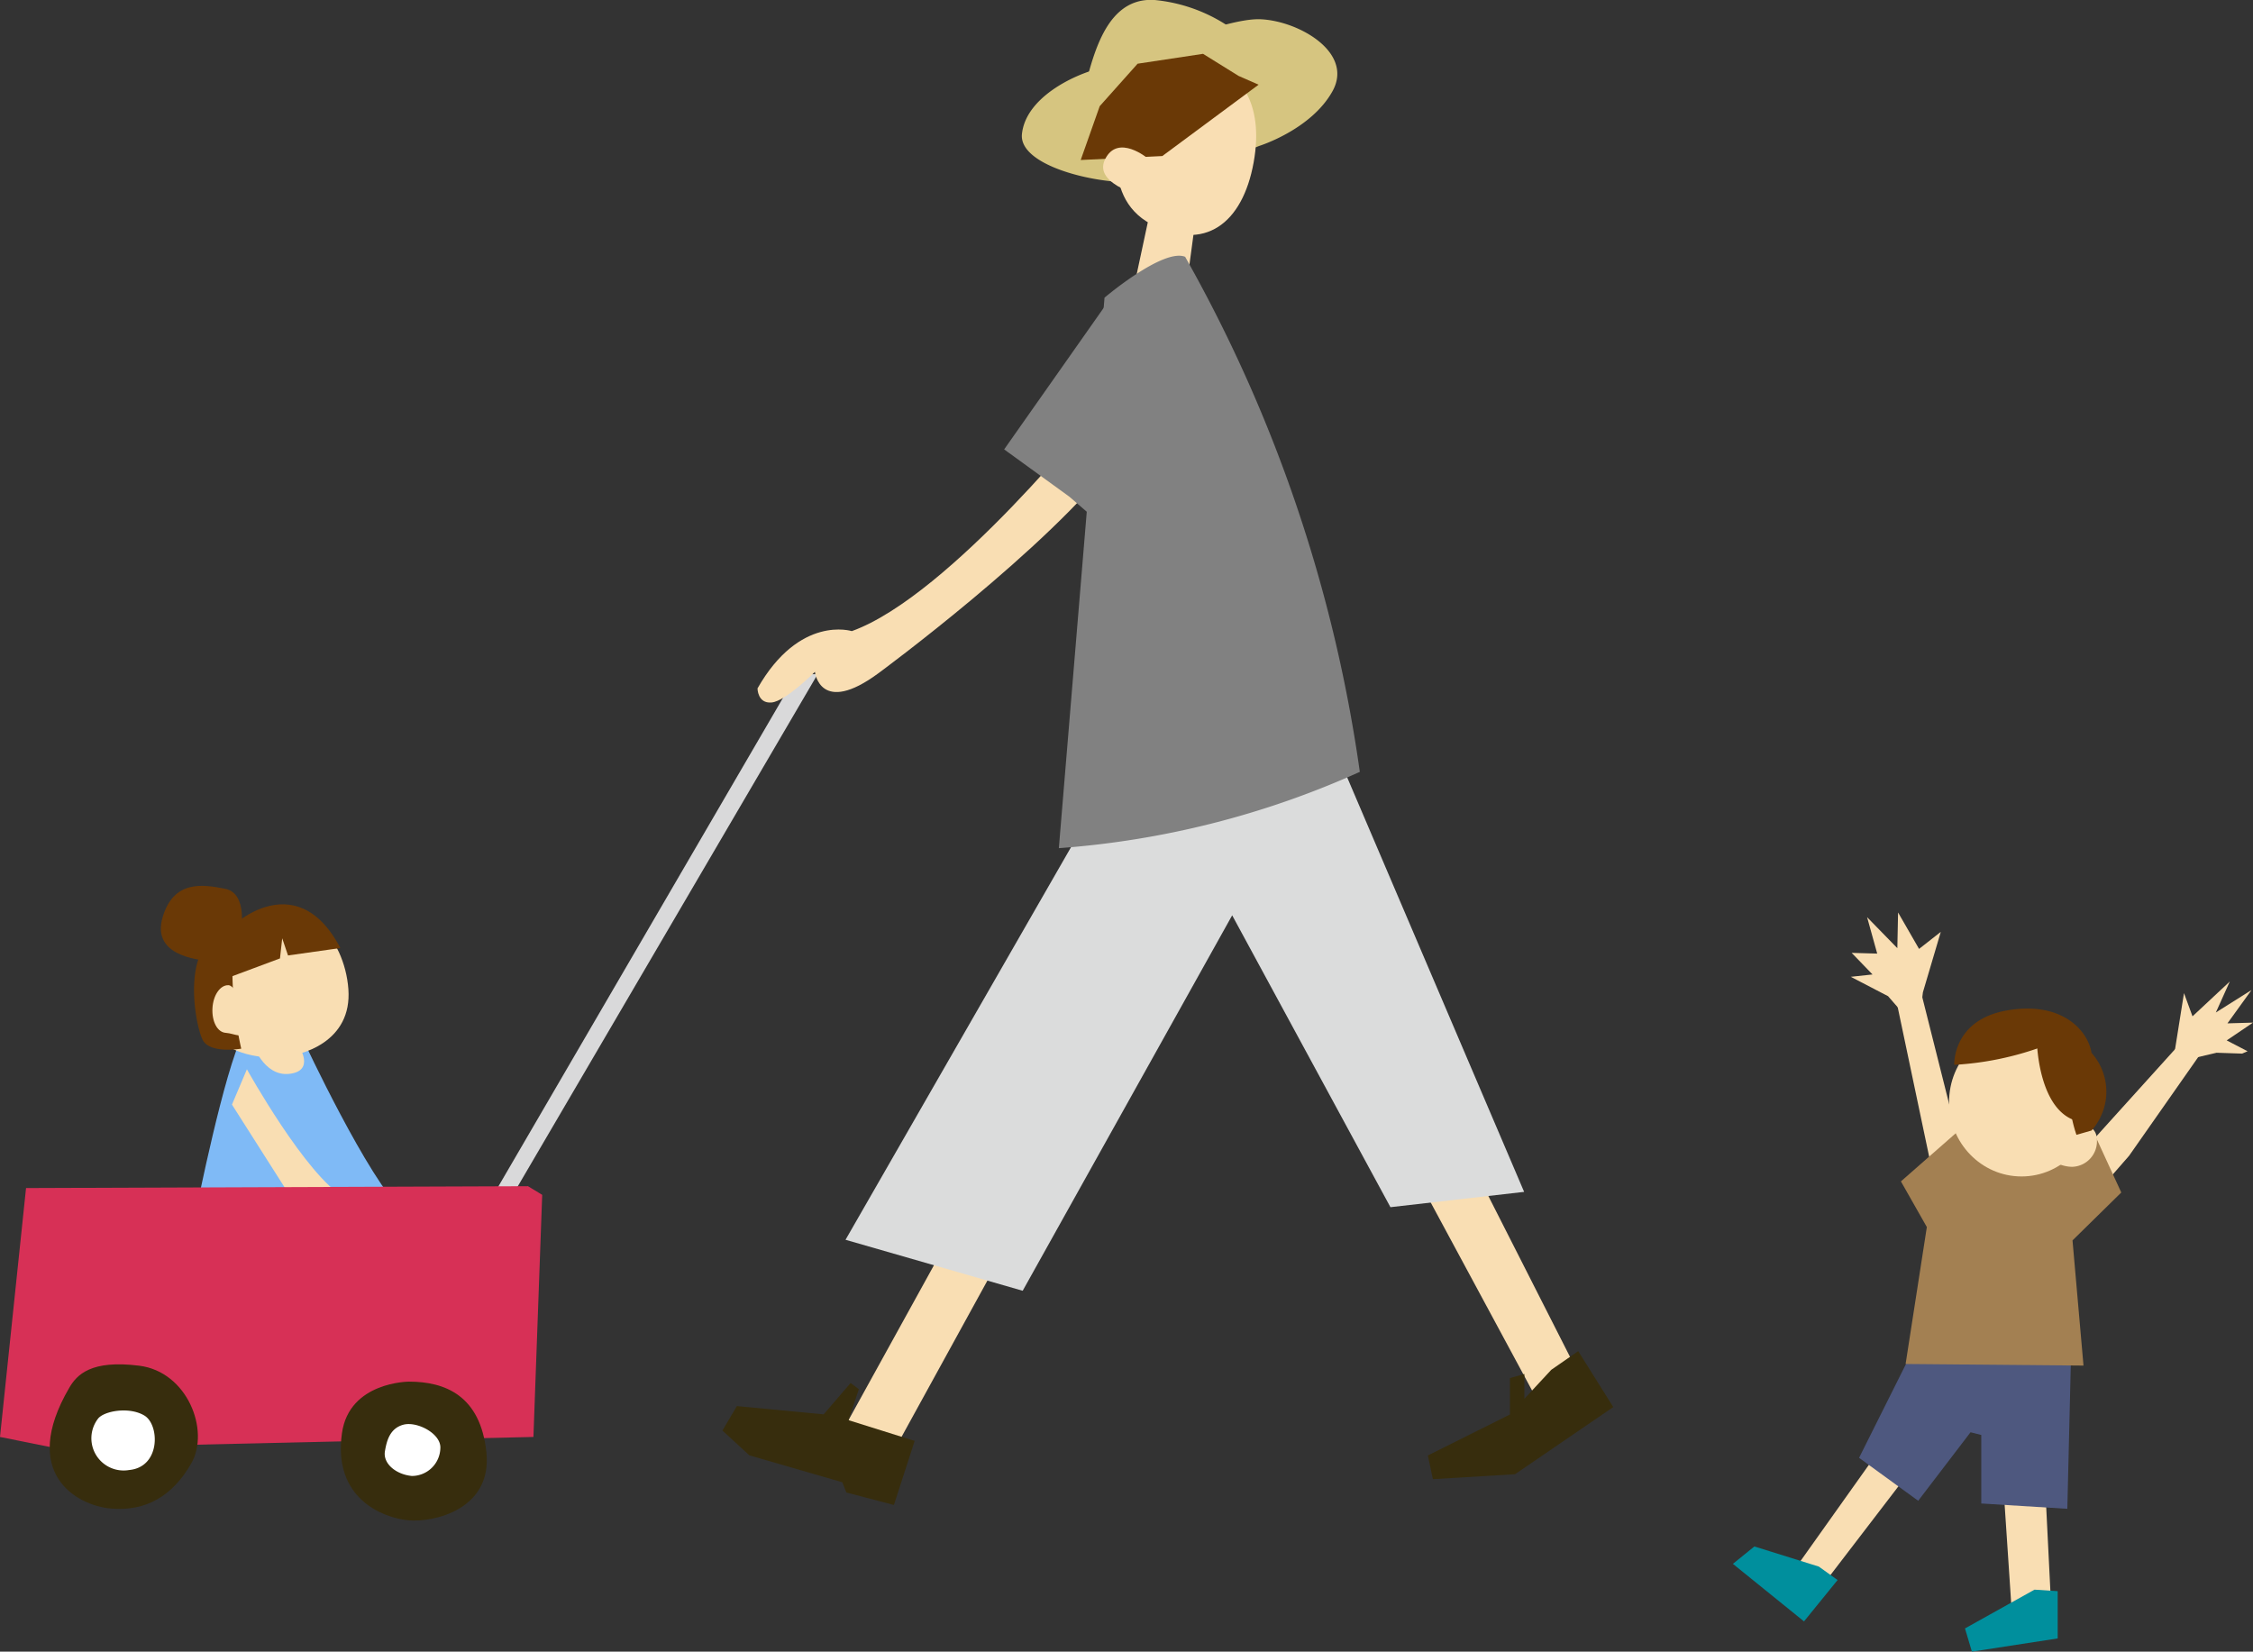 <svg xmlns="http://www.w3.org/2000/svg" viewBox="0 0 182.5 133.78"><rect x="0" y="0" width="182.5" height="133.78" fill="#333333" stroke="none"/><defs><style>.cls-2{fill:#f9deb3}.cls-3{fill:#6a3906}.cls-6{fill:#372d0d}.cls-7{fill:#fff}.cls-9{fill:#d6c580}.cls-10{fill:#818181}</style></defs><g id="レイヤー_2" data-name="レイヤー 2"><g id="PCtext_des" data-name="PCtext+des"><path d="M24.6 84.31s5.23 11.24 8.1 13.87L15.9 98s2.26-11.3 3.79-14.23 4.91.54 4.91.54z" fill="#7fbaf6"/><path class="cls-2" d="M17 83.07c.68 1.93 3.33 2.65 5.43 2.58s6.1-1.31 5.79-5.53-3.67-8.06-7.83-5.64S16 80.37 17 83.07z"/><path class="cls-3" d="M27.57 76.79l-4.24.6-.47-1.39-.18 1.63-4.29 1.6s-.7-2.34-.39-3.23 5.93-6.16 9.57.79z"/><path class="cls-3" d="M18.83 77.87a29.56 29.56 0 00.71 7.07s-2.4.42-3.07-.62-2.16-9 2.67-8.81-.31 2.36-.31 2.36z"/><path class="cls-3" d="M19.5 75.53s.63-3.16-1.26-3.54-4.17-.68-5.06 2.28 2.36 3.51 4.37 3.62 1.95-2.36 1.95-2.36z"/><path class="cls-2" d="M24.21 84.74s1.35 2-.77 2.24-3-2.53-3-2.53zM20 86.61s4.82 8.67 7.92 10.39l-4.13.33-5-7.86zm0-3.35c-.06 1.06-1 .44-1.7.4s-1.15-.93-1.09-2 .64-1.89 1.3-1.86 1.58 2.4 1.49 3.46z"/><path fill="#d9d9da" d="M66.23 54.61l-26.9 45.94-1.35-.35 26.56-45.59h1.69z"/><path fill="#d73056" d="M2.11 96.23l40.66-.15 1.15.7-.71 19.61-38.78.89-4.43-.89 2.11-20.16z"/><path class="cls-6" d="M33.13 111.91c2.93 0 5.79 1.13 6.27 5.73s-4.24 5.7-6.33 5.5-6.12-1.79-5.37-7.06c.59-4.17 5.43-4.17 5.43-4.17z"/><path class="cls-7" d="M31.18 117.55c-.17 1 .9 1.88 2.18 2a2.31 2.31 0 002.31-2.25c.07-1.18-1.89-2.2-3-1.9s-1.35 1.34-1.49 2.15z"/><path class="cls-6" d="M5.61 112.41c.62-1.07 1.77-2.28 5.67-1.79s5.74 5.24 4.22 7.9-3.68 3.91-6.5 3.67-7.42-2.88-3.39-9.78z"/><path class="cls-7" d="M7.94 114.91c.48-.62 2.52-1 3.76-.25s1.32 4.18-1.25 4.41a2.61 2.61 0 01-2.51-4.16z"/><path class="cls-2" d="M117 89.86l10.54 20.76-3.35 2.17L112.44 91s4.68-1.64 4.56-1.14zm-30.81 2.57L72.3 117.71l-3.57-2.68 13.39-24.27 4.07 1.67z"/><path class="cls-6" d="M127.84 109.44l2.84 4.53-7.96 5.44-6.65.4-.41-1.92 6.65-3.32v-2.95l1.17-.33v2.01l2.18-2.35 2.18-1.51zm-61.12 5.12l2.18-2.54.67.5-.84 2.51 5.36 1.68-1.68 5.19-3.85-1.01-.33-.83-7.53-2.18-2.18-2.01 1.17-1.98 7.03.67z"/><path fill="#dbdcdc" d="M107.24 58.55l16.22 37.99-10.83 1.24-12.82-23.64-16.97 30.41-14.35-4.13 21.62-37.64 17.13-4.23z"/><path class="cls-9" d="M101.23 3.5a13 13 0 00-7.7-3.5c-4.59-.3-5.25 6.2-6.12 8.74s13.82-5.24 13.82-5.24z"/><path class="cls-9" d="M102 11.82s4.21-1.31 5.94-4.44-2.73-5.68-5.82-5.82-11 3.45-13.14 4-5.9 2.4-6.2 5.3 7.75 4.48 10.75 3.73a73.67 73.67 0 008.47-2.77z"/><path class="cls-2" d="M98.55 5.27c1.63.71 3.9 2.89 3 7.88s-4 7.28-8.31 5-2.63-8.27-1.64-10.53 4.96-3.22 6.95-2.35z"/><path class="cls-3" d="M101.95 6.86l-7.8 5.78-6.61.32 1.54-4.36 3.07-3.44 5.3-.8 2.88 1.79 1.62.71z"/><path class="cls-2" d="M93.3 16.49l-1.78 8.31-.57 1.47 4.64.8 1.25-9.29-3.54-1.29z"/><path class="cls-10" d="M96 20.8a118.41 118.41 0 0114.15 41.72 71.92 71.92 0 01-24.38 6.18l3.7-44.59s4.75-4.03 6.53-3.31z"/><path class="cls-2" d="M89 33.08S77 48.23 69 51.12c0 0-4.23-1.35-7.64 4.64 0 0 0 1.24 1.14 1.14s3.51-2.48 3.51-2.48.41 3.61 5.16.1c0 0 13.85-10.19 19.32-17.52z"/><path class="cls-10" d="M89.47 24.84L81.34 36.4l5.28 3.83 5.27 4.56-2.42-19.95z"/><path class="cls-2" d="M93 12.85s-2.45-2.07-3.49.06S93 16 93.3 16.16zm72.61 106.43l.65 13.05-3.16.33-.87-13.06 3.38-.32zm-10.56-.55l-8.59 11.21-1.63-2.07 7.5-10.55 2.72 1.41zm.59-37.35l.12-1 1.45-4.9-1.76 1.38-1.7-2.95-.06 2.89-2.45-2.51.82 2.95-2.07-.06 1.69 1.75-1.76.19 3.02 1.57.88 1.01 1.82-.32zm20.52 3.77l.75-4.71.69 1.88 3.02-2.82-1.13 2.51 2.89-1.82-1.95 2.7 2.07-.06-2.13 1.44 1.69.88-.44.19-2.07-.07-2.95.69-.44-.81z"/><path d="M166.68 128.88v3.83l-6.95 1.07-.56-1.88 5.63-3.14 1.88.12zm-17.83-.9l-2.72 3.35-5.76-4.66 1.74-1.41 5.22 1.63 1.52 1.09z" fill="#008f9d"/><path class="cls-2" d="M166.62 111.48l-5.3.41-5.29-.67 1.24-12.77-3.71-17.63 2.08-.33 3.13 12.44 8.54 1.88 9.06-10.03 2.03.36-5.94 8.48-5.59 6.4-.25 11.46z"/><path fill="#4e587f" d="M155.38 108.5l-4.79 9.58 4.79 3.48 4.24-5.55.87.22v5.55l6.97.43.32-13.27-12.4-.44z"/><path fill="#a38052" d="M160.74 93.08l1.89 1.25 2.95-.74 3.76-2.42 2.49 5.42-3.95 3.88.89 10.14-14.41-.13 1.72-11.09-2.1-3.7 5.23-4.59 1.53 1.98z"/><ellipse class="cls-2" cx="163.75" cy="89.26" rx="5.87" ry="6.03"/><path class="cls-2" d="M165.17 92.47c0-1.16 1.49-1.47 2.62-1.47s2.07.22 2.07 1.38a2.07 2.07 0 01-2 2.13c-1.14 0-2.69-.88-2.69-2.04z"/><path class="cls-3" d="M165.46 84.77a24.73 24.73 0 01-7.16 1.48s-.17-3.61 4.23-4.4 6.58 1.54 6.89 3.43a4.72 4.72 0 010 6.29l-1.22.35s-1.23-3.35-.11-5.47a2.17 2.17 0 01-2.63-1.68z"/><path class="cls-3" d="M165 84.47s.13 5.62 3.36 6.36c0 0 .91-3.31-.27-4.79a4.52 4.52 0 00-3.09-1.57z"/></g></g></svg>